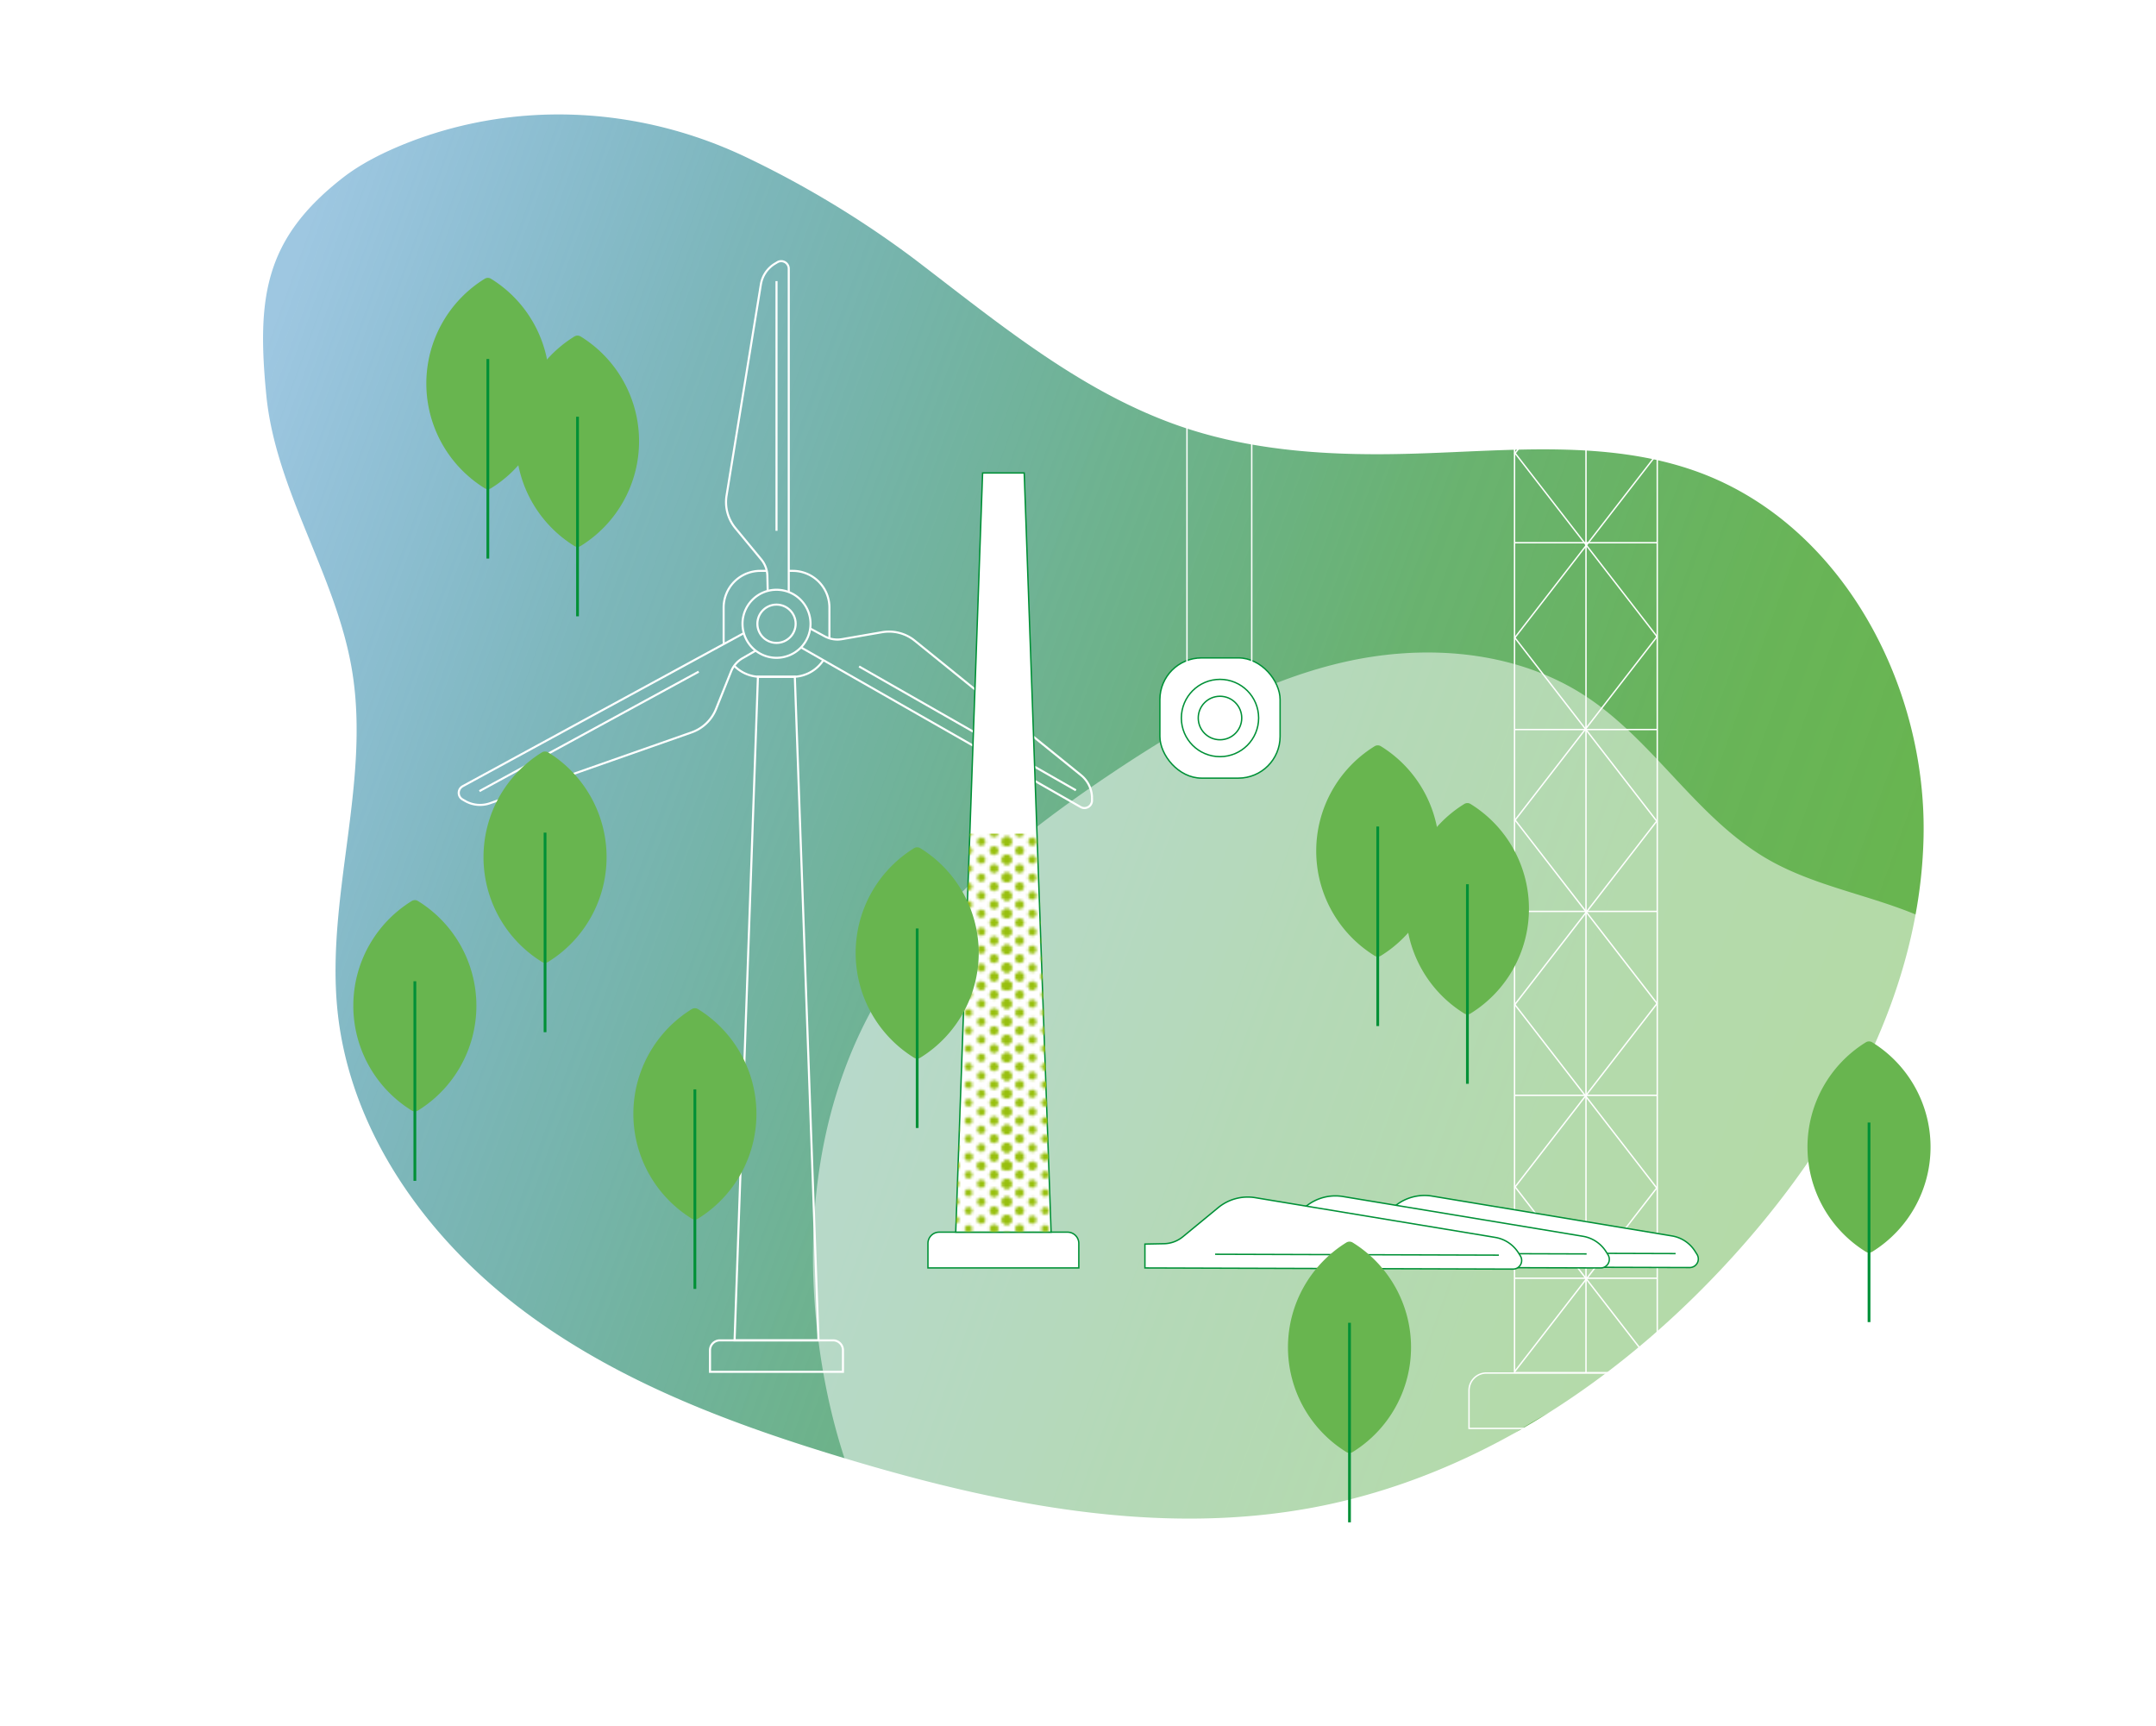<svg xmlns="http://www.w3.org/2000/svg" xmlns:xlink="http://www.w3.org/1999/xlink" viewBox="0 0 778.34 622.92"><defs><style>.a11f4b98-8155-4a49-950c-86c12184bc9a,.a156bd61-235f-4e92-94ee-ec3795136244,.a54ad725-b862-4e36-8879-9fdfdae82002,.a7f812ed-2327-447b-8369-479dae9129d8,.abfd4fd4-f1cf-4634-9e82-96948a7fcebe,.ae47ca1e-fb08-4708-9ab8-6e4b7982319b,.af7bb6d8-51f4-4597-960e-0cd4bc1b569c,.b0d043ea-2a35-48df-8ce9-0ea57493ebd9,.b43794db-9290-4cb0-b3dd-fc1a1e4fc98d,.b561d374-37d8-4288-90d4-ec25f21ce2b5,.b63236df-3a62-42f4-b523-9ed31b2338ab,.bd568d19-3cff-4028-b986-e43c27eb5d11,.e2520967-8d3d-476e-8fa1-09754d71b53b,.f23a8a38-2ec4-49e1-ab59-6a3faa8c2845{fill:none;}.a11f4b98-8155-4a49-950c-86c12184bc9a,.a156bd61-235f-4e92-94ee-ec3795136244,.a54ad725-b862-4e36-8879-9fdfdae82002,.abfd4fd4-f1cf-4634-9e82-96948a7fcebe,.ae47ca1e-fb08-4708-9ab8-6e4b7982319b,.af7bb6d8-51f4-4597-960e-0cd4bc1b569c,.b0d043ea-2a35-48df-8ce9-0ea57493ebd9,.b43794db-9290-4cb0-b3dd-fc1a1e4fc98d,.bd568d19-3cff-4028-b986-e43c27eb5d11,.f23a8a38-2ec4-49e1-ab59-6a3faa8c2845{stroke:#97bf0d;stroke-linecap:round;stroke-dasharray:0 6.5;}.a11f4b98-8155-4a49-950c-86c12184bc9a{stroke-width:3.5px;}.b0d043ea-2a35-48df-8ce9-0ea57493ebd9{stroke-width:3.25px;}.abfd4fd4-f1cf-4634-9e82-96948a7fcebe{stroke-width:3px;}.b43794db-9290-4cb0-b3dd-fc1a1e4fc98d{stroke-width:2.75px;}.ae47ca1e-fb08-4708-9ab8-6e4b7982319b{stroke-width:2.25px;}.bd568d19-3cff-4028-b986-e43c27eb5d11{stroke-width:1.75px;}.f23a8a38-2ec4-49e1-ab59-6a3faa8c2845{stroke-width:1.25px;}.a156bd61-235f-4e92-94ee-ec3795136244{stroke-width:2.5px;}.a54ad725-b862-4e36-8879-9fdfdae82002{stroke-width:2px;}.af7bb6d8-51f4-4597-960e-0cd4bc1b569c{stroke-width:1.5px;}.be9983bd-23c8-4a9b-a1d6-ec9e4eccf4f8{fill:url(#f674c8af-75da-4abf-85b2-712ea40ba830);}.a3f1027c-07af-44ce-ac3b-122efe75dc74,.a45fbe97-ef3c-4850-bd7b-c79c82fb21e9,.aad9eb58-af14-4378-a033-a8a97846b612{fill:#fff;}.a45fbe97-ef3c-4850-bd7b-c79c82fb21e9{opacity:0.5;}.a3f1027c-07af-44ce-ac3b-122efe75dc74,.aad9eb58-af14-4378-a033-a8a97846b612,.e2520967-8d3d-476e-8fa1-09754d71b53b{stroke:#009036;}.a3f1027c-07af-44ce-ac3b-122efe75dc74,.a7f812ed-2327-447b-8369-479dae9129d8,.aad9eb58-af14-4378-a033-a8a97846b612,.b63236df-3a62-42f4-b523-9ed31b2338ab,.e2520967-8d3d-476e-8fa1-09754d71b53b{stroke-miterlimit:10;}.a7f812ed-2327-447b-8369-479dae9129d8,.aad9eb58-af14-4378-a033-a8a97846b612,.e2520967-8d3d-476e-8fa1-09754d71b53b{stroke-width:0.5px;}.a7f812ed-2327-447b-8369-479dae9129d8,.b63236df-3a62-42f4-b523-9ed31b2338ab{stroke:#fff;}.b63236df-3a62-42f4-b523-9ed31b2338ab{stroke-width:0.75px;}.ba56b873-315d-4bb0-8ec3-806c888f01a9{fill:url(#b8054f30-f8d2-400f-b71a-c84322b06fcf);}.a6ebb87b-5011-4e4c-aeb3-e9e6b2f13641{fill:#68b54f;}</style><linearGradient id="f674c8af-75da-4abf-85b2-712ea40ba830" x1="202.78" y1="-96.36" x2="313.85" y2="533.57" gradientTransform="translate(42.06 428.24) rotate(-60.1)" gradientUnits="userSpaceOnUse"><stop offset="0" stop-color="#0b72b5" stop-opacity="0.4"/><stop offset="0.01" stop-color="#0c73b4" stop-opacity="0.4"/><stop offset="0.24" stop-color="#2d8a90" stop-opacity="0.62"/><stop offset="0.47" stop-color="#469d74" stop-opacity="0.78"/><stop offset="0.67" stop-color="#59aa60" stop-opacity="0.9"/><stop offset="0.86" stop-color="#64b253" stop-opacity="0.97"/><stop offset="1" stop-color="#68b54f"/></linearGradient><pattern id="b8054f30-f8d2-400f-b71a-c84322b06fcf" data-name="Wellenförmige feine Punkte" width="83" height="65" patternTransform="translate(-51.53 -35.54)" patternUnits="userSpaceOnUse" viewBox="0 0 83 65"><rect class="b561d374-37d8-4288-90d4-ec25f21ce2b5" width="83" height="65"/><line class="a11f4b98-8155-4a49-950c-86c12184bc9a" x1="83" y1="66.31" x2="83" y2="131.81"/><line class="a11f4b98-8155-4a49-950c-86c12184bc9a" y1="66.31" y2="131.81"/><line class="b0d043ea-2a35-48df-8ce9-0ea57493ebd9" x1="4.61" y1="63.06" x2="4.61" y2="131.81"/><line class="abfd4fd4-f1cf-4634-9e82-96948a7fcebe" x1="9.22" y1="66.31" x2="9.22" y2="131.81"/><line class="b43794db-9290-4cb0-b3dd-fc1a1e4fc98d" x1="13.83" y1="63.06" x2="13.83" y2="131.81"/><line class="ae47ca1e-fb08-4708-9ab8-6e4b7982319b" x1="23.06" y1="63.06" x2="23.06" y2="131.81"/><line class="bd568d19-3cff-4028-b986-e43c27eb5d11" x1="32.28" y1="63.06" x2="32.28" y2="131.81"/><line class="f23a8a38-2ec4-49e1-ab59-6a3faa8c2845" x1="41.5" y1="63.06" x2="41.5" y2="131.81"/><line class="a11f4b98-8155-4a49-950c-86c12184bc9a" x1="83" y1="66.31" x2="83" y2="131.81"/><line class="b0d043ea-2a35-48df-8ce9-0ea57493ebd9" x1="78.39" y1="63.06" x2="78.39" y2="131.81"/><line class="abfd4fd4-f1cf-4634-9e82-96948a7fcebe" x1="73.78" y1="66.31" x2="73.78" y2="131.81"/><line class="b43794db-9290-4cb0-b3dd-fc1a1e4fc98d" x1="69.17" y1="63.06" x2="69.17" y2="131.81"/><line class="ae47ca1e-fb08-4708-9ab8-6e4b7982319b" x1="59.94" y1="63.06" x2="59.94" y2="131.81"/><line class="bd568d19-3cff-4028-b986-e43c27eb5d11" x1="50.72" y1="63.06" x2="50.72" y2="131.81"/><line class="a11f4b98-8155-4a49-950c-86c12184bc9a" y1="66.31" y2="131.81"/><line class="a11f4b98-8155-4a49-950c-86c12184bc9a" x1="83" y1="1.31" x2="83" y2="66.81"/><line class="a11f4b98-8155-4a49-950c-86c12184bc9a" y1="1.31" y2="66.81"/><line class="b0d043ea-2a35-48df-8ce9-0ea57493ebd9" x1="4.61" y1="-1.94" x2="4.61" y2="66.81"/><line class="abfd4fd4-f1cf-4634-9e82-96948a7fcebe" x1="9.22" y1="1.31" x2="9.22" y2="66.81"/><line class="b43794db-9290-4cb0-b3dd-fc1a1e4fc98d" x1="13.83" y1="-1.94" x2="13.83" y2="66.81"/><line class="a156bd61-235f-4e92-94ee-ec3795136244" x1="18.45" y1="1.31" x2="18.45" y2="66.81"/><line class="ae47ca1e-fb08-4708-9ab8-6e4b7982319b" x1="23.06" y1="-1.94" x2="23.06" y2="66.81"/><line class="a54ad725-b862-4e36-8879-9fdfdae82002" x1="27.67" y1="1.31" x2="27.67" y2="66.81"/><line class="bd568d19-3cff-4028-b986-e43c27eb5d11" x1="32.28" y1="-1.94" x2="32.28" y2="66.81"/><line class="af7bb6d8-51f4-4597-960e-0cd4bc1b569c" x1="36.89" y1="1.31" x2="36.89" y2="66.81"/><line class="f23a8a38-2ec4-49e1-ab59-6a3faa8c2845" x1="41.5" y1="-1.94" x2="41.5" y2="66.81"/><line class="a11f4b98-8155-4a49-950c-86c12184bc9a" x1="83" y1="1.31" x2="83" y2="66.81"/><line class="b0d043ea-2a35-48df-8ce9-0ea57493ebd9" x1="78.39" y1="-1.94" x2="78.39" y2="66.81"/><line class="abfd4fd4-f1cf-4634-9e82-96948a7fcebe" x1="73.78" y1="1.31" x2="73.78" y2="66.81"/><line class="b43794db-9290-4cb0-b3dd-fc1a1e4fc98d" x1="69.17" y1="-1.94" x2="69.17" y2="66.81"/><line class="a156bd61-235f-4e92-94ee-ec3795136244" x1="64.55" y1="1.31" x2="64.55" y2="66.81"/><line class="ae47ca1e-fb08-4708-9ab8-6e4b7982319b" x1="59.94" y1="-1.94" x2="59.94" y2="66.81"/><line class="a54ad725-b862-4e36-8879-9fdfdae82002" x1="55.33" y1="1.31" x2="55.33" y2="66.81"/><line class="bd568d19-3cff-4028-b986-e43c27eb5d11" x1="50.72" y1="-1.94" x2="50.72" y2="66.81"/><line class="af7bb6d8-51f4-4597-960e-0cd4bc1b569c" x1="46.11" y1="1.31" x2="46.11" y2="66.81"/><line class="a11f4b98-8155-4a49-950c-86c12184bc9a" y1="1.31" y2="66.81"/><line class="a11f4b98-8155-4a49-950c-86c12184bc9a" x1="83" y1="-63.69" x2="83" y2="1.81"/><line class="a11f4b98-8155-4a49-950c-86c12184bc9a" y1="-63.69" y2="1.81"/><line class="b0d043ea-2a35-48df-8ce9-0ea57493ebd9" x1="4.61" y1="-66.94" x2="4.61" y2="1.81"/><line class="abfd4fd4-f1cf-4634-9e82-96948a7fcebe" x1="9.22" y1="-63.69" x2="9.22" y2="1.81"/><line class="b43794db-9290-4cb0-b3dd-fc1a1e4fc98d" x1="13.83" y1="-66.94" x2="13.83" y2="1.81"/><line class="a156bd61-235f-4e92-94ee-ec3795136244" x1="18.45" y1="-63.69" x2="18.45" y2="1.81"/><line class="ae47ca1e-fb08-4708-9ab8-6e4b7982319b" x1="23.06" y1="-66.94" x2="23.06" y2="1.81"/><line class="a54ad725-b862-4e36-8879-9fdfdae82002" x1="27.67" y1="-63.69" x2="27.67" y2="1.81"/><line class="bd568d19-3cff-4028-b986-e43c27eb5d11" x1="32.28" y1="-66.94" x2="32.28" y2="1.81"/><line class="af7bb6d8-51f4-4597-960e-0cd4bc1b569c" x1="36.89" y1="-63.69" x2="36.89" y2="1.81"/><line class="f23a8a38-2ec4-49e1-ab59-6a3faa8c2845" x1="41.5" y1="-66.94" x2="41.5" y2="1.81"/><line class="a11f4b98-8155-4a49-950c-86c12184bc9a" x1="83" y1="-63.69" x2="83" y2="1.81"/><line class="b0d043ea-2a35-48df-8ce9-0ea57493ebd9" x1="78.39" y1="-66.94" x2="78.39" y2="1.81"/><line class="abfd4fd4-f1cf-4634-9e82-96948a7fcebe" x1="73.78" y1="-63.69" x2="73.78" y2="1.81"/><line class="b43794db-9290-4cb0-b3dd-fc1a1e4fc98d" x1="69.17" y1="-66.94" x2="69.17" y2="1.81"/><line class="a156bd61-235f-4e92-94ee-ec3795136244" x1="64.55" y1="-63.69" x2="64.55" y2="1.81"/><line class="ae47ca1e-fb08-4708-9ab8-6e4b7982319b" x1="59.94" y1="-66.94" x2="59.94" y2="1.81"/><line class="a54ad725-b862-4e36-8879-9fdfdae82002" x1="55.33" y1="-63.69" x2="55.33" y2="1.81"/><line class="bd568d19-3cff-4028-b986-e43c27eb5d11" x1="50.72" y1="-66.94" x2="50.72" y2="1.81"/><line class="af7bb6d8-51f4-4597-960e-0cd4bc1b569c" x1="46.11" y1="-63.69" x2="46.11" y2="1.81"/><line class="a11f4b98-8155-4a49-950c-86c12184bc9a" y1="-63.69" y2="1.81"/></pattern></defs><g id="ec5b2921-9fbb-4ec4-8d80-2b24cbf0c9e9" data-name="Ebene 1"><path class="be9983bd-23c8-4a9b-a1d6-ec9e4eccf4f8" d="M148.51,51c39.22-14.9,82.89-12.33,120.77,5.7a358.54,358.54,0,0,1,60.41,36.49c30.72,23.38,61.08,48.85,97.68,61.1,26.52,8.88,55,10.29,82.93,9.45,34.46-1,70.11-5.2,102.52,6.55,51.81,18.79,82.72,76.5,81.61,131.6s-29.12,106.71-65.57,148c-40.64,46.07-94.14,82.78-154.51,94.18-56.56,10.67-114.93-1.27-170-17.9-41.27-12.46-82.41-27.93-116.7-54.05S126.33,407.89,121.86,365c-4.28-41.08,12.06-82.65,5.17-123.37-5.78-34.19-27.51-64.5-30.89-99-3.49-35.5-.52-56.51,27.61-78.46C130.54,58.88,139.25,54.55,148.51,51Z"/><path class="a45fbe97-ef3c-4850-bd7b-c79c82fb21e9" d="M733.47,408.32c-9.55,28.32-30.73,51.17-57.79,63.85a255.15,255.15,0,0,1-47.42,16.72c-26.76,6.32-54.51,11.49-77.82,26.08-16.88,10.57-30.53,25.58-42.72,41.34-15,19.43-28.87,40.92-50,53.43-33.78,20-79.52,10.88-109.32-14.67S302.87,530.76,296.63,492c-6.95-43.21-2.93-89.26,18.13-127.62,19.72-35.94,52.71-62.65,86.79-85.43,25.53-17.06,52.66-32.68,82.55-39.73s63.11-4.62,88.72,12.32c24.52,16.24,40,44.05,65.51,58.68,21.43,12.3,47.94,14.06,68.46,27.82,21.11,14.16,31.31,25.3,30.66,50.7A68.51,68.51,0,0,1,733.47,408.32Z"/><path class="aad9eb58-af14-4378-a033-a8a97846b612" d="M339,444.74h46.4a4.06,4.06,0,0,1,4.06,4.06v8.85a0,0,0,0,1,0,0H335a0,0,0,0,1,0,0V448.8A4.06,4.06,0,0,1,339,444.74Z"/><rect class="aad9eb58-af14-4378-a033-a8a97846b612" x="418.73" y="237.46" width="43.4" height="43.4" rx="15.06"/><circle class="aad9eb58-af14-4378-a033-a8a97846b612" cx="440.43" cy="259.16" r="13.95"/><circle class="aad9eb58-af14-4378-a033-a8a97846b612" cx="440.43" cy="259.16" r="7.85"/><path class="b63236df-3a62-42f4-b523-9ed31b2338ab" d="M259.92,483.79h40.83a3.57,3.57,0,0,1,3.57,3.57v7.79a0,0,0,0,1,0,0h-48a0,0,0,0,1,0,0v-7.79A3.57,3.57,0,0,1,259.92,483.79Z"/><polygon class="b63236df-3a62-42f4-b523-9ed31b2338ab" points="286.94 244.25 273.62 244.25 265.19 483.79 295.48 483.79 286.94 244.25"/><path class="b63236df-3a62-42f4-b523-9ed31b2338ab" d="M261.31,232.41c0-.47-.07-.94-.07-1.42V219.3a13.25,13.25,0,0,1,13.25-13.25h2.21"/><path class="b63236df-3a62-42f4-b523-9ed31b2338ab" d="M297.24,238.29a13.25,13.25,0,0,1-11.06,6H274.49a13.21,13.21,0,0,1-9.44-4"/><path class="b63236df-3a62-42f4-b523-9ed31b2338ab" d="M284.77,206.05h1.41a13.25,13.25,0,0,1,13.25,13.25v10.94"/><path class="b63236df-3a62-42f4-b523-9ed31b2338ab" d="M284.75,213.55V97a2.73,2.73,0,0,0-4.16-2.33l-.91.55a10.78,10.78,0,0,0-5,7.46l-12.38,76.18a14.77,14.77,0,0,0,3.19,11.77l9.32,11.28a9.72,9.72,0,0,1,2.22,5.94l.12,5.37"/><line class="b63236df-3a62-42f4-b523-9ed31b2338ab" x1="280.33" y1="101.46" x2="280.33" y2="191.59"/><path class="b63236df-3a62-42f4-b523-9ed31b2338ab" d="M268.6,228.49,167,283.8a2.74,2.74,0,0,0,0,4.77l.92.53a10.82,10.82,0,0,0,8.94.83l72.82-25.58a14.78,14.78,0,0,0,8.81-8.43l5.45-13.58a9.62,9.62,0,0,1,4.16-4.78l4.77-2.75"/><line class="b63236df-3a62-42f4-b523-9ed31b2338ab" x1="173.08" y1="285.55" x2="252.23" y2="242.44"/><path class="b63236df-3a62-42f4-b523-9ed31b2338ab" d="M289.14,233.66l101,57.64a2.74,2.74,0,0,0,4.09-2.46l0-1.07a10.76,10.76,0,0,0-4-8l-60-48.52a14.76,14.76,0,0,0-11.8-3.06l-14.43,2.5a9.63,9.63,0,0,1-6.25-1l-5.36-2.89"/><line class="b63236df-3a62-42f4-b523-9ed31b2338ab" x1="388.42" y1="285.25" x2="310.15" y2="240.56"/><path class="b63236df-3a62-42f4-b523-9ed31b2338ab" d="M292.61,225.14a12.28,12.28,0,1,1-12.28-12.27A12.28,12.28,0,0,1,292.61,225.14Z"/><circle class="b63236df-3a62-42f4-b523-9ed31b2338ab" cx="280.33" cy="225.14" r="6.91"/><line class="a7f812ed-2327-447b-8369-479dae9129d8" x1="451.89" y1="239.7" x2="451.89" y2="67.02"/><line class="a7f812ed-2327-447b-8369-479dae9129d8" x1="428.51" y1="239.51" x2="428.51" y2="67.02"/><rect class="a7f812ed-2327-447b-8369-479dae9129d8" x="546.76" y="97.28" width="51.53" height="398.16" transform="translate(1145.05 592.72) rotate(-180)"/><line class="a7f812ed-2327-447b-8369-479dae9129d8" x1="598.29" y1="97.28" x2="546.8" y2="163.8"/><line class="a7f812ed-2327-447b-8369-479dae9129d8" x1="598.27" y1="229.85" x2="546.78" y2="163.33"/><line class="a7f812ed-2327-447b-8369-479dae9129d8" x1="598.29" y1="229.69" x2="546.8" y2="296.21"/><line class="a7f812ed-2327-447b-8369-479dae9129d8" x1="598.27" y1="362.26" x2="546.78" y2="295.74"/><line class="a7f812ed-2327-447b-8369-479dae9129d8" x1="598.29" y1="362.11" x2="546.8" y2="428.63"/><line class="a7f812ed-2327-447b-8369-479dae9129d8" x1="598.27" y1="494.68" x2="546.78" y2="428.16"/><line class="a7f812ed-2327-447b-8369-479dae9129d8" x1="546.79" y1="97.66" x2="598.28" y2="164.18"/><line class="a7f812ed-2327-447b-8369-479dae9129d8" x1="546.82" y1="230.23" x2="598.3" y2="163.71"/><line class="a7f812ed-2327-447b-8369-479dae9129d8" x1="546.79" y1="230.07" x2="598.28" y2="296.59"/><line class="a7f812ed-2327-447b-8369-479dae9129d8" x1="546.82" y1="362.64" x2="598.3" y2="296.12"/><line class="a7f812ed-2327-447b-8369-479dae9129d8" x1="546.79" y1="362.49" x2="598.28" y2="429.01"/><line class="a7f812ed-2327-447b-8369-479dae9129d8" x1="546.82" y1="495.06" x2="598.3" y2="428.54"/><line class="a7f812ed-2327-447b-8369-479dae9129d8" x1="572.56" y1="97.28" x2="572.56" y2="495.44"/><line class="a7f812ed-2327-447b-8369-479dae9129d8" x1="598.29" y1="130.54" x2="546.76" y2="130.54"/><line class="a7f812ed-2327-447b-8369-479dae9129d8" x1="598.29" y1="195.89" x2="546.76" y2="195.89"/><line class="a7f812ed-2327-447b-8369-479dae9129d8" x1="598.29" y1="263.32" x2="546.76" y2="263.32"/><line class="a7f812ed-2327-447b-8369-479dae9129d8" x1="598.29" y1="328.96" x2="546.76" y2="328.96"/><line class="a7f812ed-2327-447b-8369-479dae9129d8" x1="598.29" y1="395.34" x2="546.76" y2="395.34"/><line class="a7f812ed-2327-447b-8369-479dae9129d8" x1="598.29" y1="461.37" x2="546.76" y2="461.37"/><path class="a7f812ed-2327-447b-8369-479dae9129d8" d="M705.91,77.92V55.7A5.68,5.68,0,0,0,700.24,50H374.75L325.87,74.29a4.74,4.74,0,0,0,2.11,9H700.56A5.35,5.35,0,0,0,705.91,77.92Z"/><line class="a7f812ed-2327-447b-8369-479dae9129d8" x1="340.75" y1="66.63" x2="374.28" y2="83.25"/><line class="a7f812ed-2327-447b-8369-479dae9129d8" x1="440.33" y1="50.04" x2="373.8" y2="83.26"/><line class="a7f812ed-2327-447b-8369-479dae9129d8" x1="440.17" y1="50.02" x2="506.69" y2="83.25"/><line class="a7f812ed-2327-447b-8369-479dae9129d8" x1="572.74" y1="50.04" x2="506.22" y2="83.26"/><line class="a7f812ed-2327-447b-8369-479dae9129d8" x1="572.58" y1="50.02" x2="639.11" y2="83.25"/><line class="a7f812ed-2327-447b-8369-479dae9129d8" x1="703.15" y1="51.04" x2="638.63" y2="83.26"/><line class="a7f812ed-2327-447b-8369-479dae9129d8" x1="440.71" y1="83.24" x2="374.18" y2="50.02"/><line class="a7f812ed-2327-447b-8369-479dae9129d8" x1="440.55" y1="83.25" x2="507.07" y2="50.03"/><line class="a7f812ed-2327-447b-8369-479dae9129d8" x1="573.12" y1="83.24" x2="506.6" y2="50.02"/><line class="a7f812ed-2327-447b-8369-479dae9129d8" x1="572.96" y1="83.25" x2="639.49" y2="50.03"/><line class="a7f812ed-2327-447b-8369-479dae9129d8" x1="703.53" y1="82.24" x2="639.01" y2="50.02"/><line class="a7f812ed-2327-447b-8369-479dae9129d8" x1="340.75" y1="66.63" x2="705.91" y2="66.63"/><line class="a7f812ed-2327-447b-8369-479dae9129d8" x1="341.02" y1="67.02" x2="341.02" y2="83.28"/><line class="a7f812ed-2327-447b-8369-479dae9129d8" x1="406.37" y1="50.02" x2="406.37" y2="83.28"/><line class="a7f812ed-2327-447b-8369-479dae9129d8" x1="473.79" y1="50.02" x2="473.79" y2="83.28"/><line class="a7f812ed-2327-447b-8369-479dae9129d8" x1="539.43" y1="50.02" x2="539.43" y2="83.28"/><line class="a7f812ed-2327-447b-8369-479dae9129d8" x1="605.81" y1="50.02" x2="605.81" y2="83.28"/><line class="a7f812ed-2327-447b-8369-479dae9129d8" x1="671.85" y1="50.02" x2="671.85" y2="83.28"/><rect class="a7f812ed-2327-447b-8369-479dae9129d8" x="543.17" y="83.12" width="58.7" height="13.92" transform="translate(1145.05 180.15) rotate(-180)"/><rect class="a7f812ed-2327-447b-8369-479dae9129d8" x="647.64" y="83.24" width="47.9" height="14.04" transform="translate(1343.17 180.52) rotate(-180)"/><rect class="a7f812ed-2327-447b-8369-479dae9129d8" x="647.64" y="97.03" width="47.9" height="14.04" transform="translate(1343.17 208.11) rotate(-180)"/><path class="aad9eb58-af14-4378-a033-a8a97846b612" d="M503.63,435.3l-12.86,10.55a10.94,10.94,0,0,1-6.75,2.5l-6.92.14,0,8.61,132.89.41a3.11,3.11,0,0,0,2.67-4.72l-.63-1a12.24,12.24,0,0,0-8.46-5.7L517,431.72A16.78,16.78,0,0,0,503.63,435.3Z"/><line class="e2520967-8d3d-476e-8fa1-09754d71b53b" x1="604.91" y1="452.47" x2="502.48" y2="452.15"/><path class="aad9eb58-af14-4378-a033-a8a97846b612" d="M471.5,435.41,458.64,446a11,11,0,0,1-6.75,2.49l-6.92.14,0,8.61,132.89.41a3.11,3.11,0,0,0,2.67-4.72l-.63-1a12.26,12.26,0,0,0-8.46-5.71l-86.52-14.33A16.81,16.81,0,0,0,471.5,435.41Z"/><line class="e2520967-8d3d-476e-8fa1-09754d71b53b" x1="572.78" y1="452.59" x2="470.35" y2="452.27"/><path class="aad9eb58-af14-4378-a033-a8a97846b612" d="M439.82,435.86,427,446.41a11,11,0,0,1-6.75,2.49l-6.92.14,0,8.61,132.89.42a3.12,3.12,0,0,0,2.67-4.73l-.63-1a12.29,12.29,0,0,0-8.46-5.71l-86.52-14.32A16.78,16.78,0,0,0,439.82,435.86Z"/><line class="e2520967-8d3d-476e-8fa1-09754d71b53b" x1="541.1" y1="453.03" x2="438.67" y2="452.71"/><polygon class="aad9eb58-af14-4378-a033-a8a97846b612" points="369.75 170.72 354.73 170.72 345.03 444.74 379.46 444.74 369.75 170.72"/><polygon class="ba56b873-315d-4bb0-8ec3-806c888f01a9" points="374.7 300.91 350.12 300.91 345.03 444.74 379.46 444.74 374.7 300.91"/><path class="a7f812ed-2327-447b-8369-479dae9129d8" d="M536.62,495.58h71.84a6.28,6.28,0,0,1,6.28,6.28v13.71a0,0,0,0,1,0,0H530.33a0,0,0,0,1,0,0V501.86A6.28,6.28,0,0,1,536.62,495.58Z"/><path class="a6ebb87b-5011-4e4c-aeb3-e9e6b2f13641" d="M177.26,100.62a2.16,2.16,0,0,0-2.27,0,44.44,44.44,0,0,0,0,75.61,2.16,2.16,0,0,0,2.27,0,44.44,44.44,0,0,0,0-75.61Z"/><line class="a3f1027c-07af-44ce-ac3b-122efe75dc74" x1="176.12" y1="129.58" x2="176.12" y2="201.61"/><path class="a6ebb87b-5011-4e4c-aeb3-e9e6b2f13641" d="M209.62,121.45a2.18,2.18,0,0,0-2.26,0,44.45,44.45,0,0,0,0,75.62,2.14,2.14,0,0,0,2.26,0,44.44,44.44,0,0,0,0-75.62Z"/><line class="a3f1027c-07af-44ce-ac3b-122efe75dc74" x1="208.49" y1="150.42" x2="208.49" y2="222.45"/><path class="a6ebb87b-5011-4e4c-aeb3-e9e6b2f13641" d="M498.51,269.35a2.14,2.14,0,0,0-2.26,0,44.45,44.45,0,0,0,0,75.62,2.18,2.18,0,0,0,2.26,0,44.44,44.44,0,0,0,0-75.62Z"/><line class="a3f1027c-07af-44ce-ac3b-122efe75dc74" x1="497.38" y1="298.32" x2="497.38" y2="370.34"/><path class="a6ebb87b-5011-4e4c-aeb3-e9e6b2f13641" d="M488.32,448.48a2.16,2.16,0,0,0-2.27,0,44.45,44.45,0,0,0,0,75.62,2.2,2.2,0,0,0,2.27,0,44.45,44.45,0,0,0,0-75.62Z"/><line class="a3f1027c-07af-44ce-ac3b-122efe75dc74" x1="487.18" y1="477.45" x2="487.18" y2="549.47"/><path class="a6ebb87b-5011-4e4c-aeb3-e9e6b2f13641" d="M675.87,376.2a2.18,2.18,0,0,0-2.26,0,44.44,44.44,0,0,0,0,75.62,2.14,2.14,0,0,0,2.26,0,44.45,44.45,0,0,0,0-75.62Z"/><line class="a3f1027c-07af-44ce-ac3b-122efe75dc74" x1="674.74" y1="405.17" x2="674.74" y2="477.2"/><path class="a6ebb87b-5011-4e4c-aeb3-e9e6b2f13641" d="M530.88,290.19a2.14,2.14,0,0,0-2.26,0,44.44,44.44,0,0,0,0,75.62,2.18,2.18,0,0,0,2.26,0,44.44,44.44,0,0,0,0-75.62Z"/><line class="a3f1027c-07af-44ce-ac3b-122efe75dc74" x1="529.75" y1="319.16" x2="529.75" y2="391.18"/><path class="a6ebb87b-5011-4e4c-aeb3-e9e6b2f13641" d="M197.9,271.57a2.16,2.16,0,0,0-2.27,0,44.44,44.44,0,0,0,0,75.61,2.16,2.16,0,0,0,2.27,0,44.44,44.44,0,0,0,0-75.61Z"/><line class="a3f1027c-07af-44ce-ac3b-122efe75dc74" x1="196.77" y1="300.53" x2="196.77" y2="372.56"/><path class="a6ebb87b-5011-4e4c-aeb3-e9e6b2f13641" d="M150.9,325.22a2.16,2.16,0,0,0-2.27,0,44.44,44.44,0,0,0,0,75.61,2.16,2.16,0,0,0,2.27,0,44.44,44.44,0,0,0,0-75.61Z"/><line class="a3f1027c-07af-44ce-ac3b-122efe75dc74" x1="149.77" y1="354.18" x2="149.77" y2="426.21"/><path class="a6ebb87b-5011-4e4c-aeb3-e9e6b2f13641" d="M252,364.23a2.18,2.18,0,0,0-2.26,0,44.44,44.44,0,0,0,0,75.62,2.14,2.14,0,0,0,2.26,0,44.45,44.45,0,0,0,0-75.62Z"/><line class="a3f1027c-07af-44ce-ac3b-122efe75dc74" x1="250.86" y1="393.2" x2="250.86" y2="465.22"/><path class="a6ebb87b-5011-4e4c-aeb3-e9e6b2f13641" d="M332.24,306.15a2.14,2.14,0,0,0-2.26,0,44.45,44.45,0,0,0,0,75.62,2.14,2.14,0,0,0,2.26,0,44.44,44.44,0,0,0,0-75.62Z"/><line class="a3f1027c-07af-44ce-ac3b-122efe75dc74" x1="331.11" y1="335.12" x2="331.11" y2="407.14"/></g></svg>